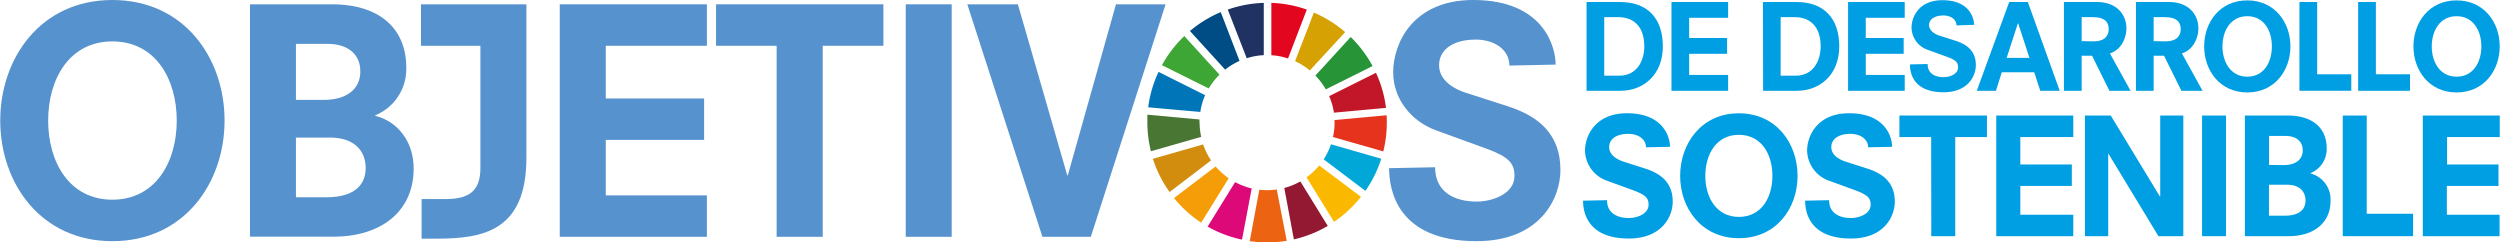<svg xmlns="http://www.w3.org/2000/svg" width="183.99mm" height="17.84mm" viewBox="0 0 521.55 50.58"><defs><style>.cls-1{fill:#5692ce;}.cls-2{fill:#009fe3;}.cls-3{fill:#3ea635;}.cls-4{fill:#d6a102;}.cls-5{fill:#c11728;}.cls-6{fill:#289438;}.cls-7{fill:#4a7634;}.cls-8{fill:#fbb800;}.cls-9{fill:#e6331d;}.cls-10{fill:#f59d08;}.cls-11{fill:#0076b8;}.cls-12{fill:#931831;}.cls-13{fill:#00a7d7;}.cls-14{fill:#ec6411;}.cls-15{fill:#e2061f;}.cls-16{fill:#dd0979;}.cls-17{fill:#1f3262;}.cls-18{fill:#d28d0e;}.cls-19{fill:#004c84;}</style></defs><title>logo-objetivos-desarrollo-sostenible</title><g id="Capa_2" data-name="Capa 2"><g id="Spanish"><path id="_Trazado_compuesto_" data-name="&lt;Trazado compuesto&gt;" class="cls-1" d="M23.4,0c15,0,23.41,12.13,23.41,25.16S38.37,50.32,23.4,50.32,0,38.19,0,25.16,8.44,0,23.4,0Zm0,8.64C14.45,8.64,10,16.45,10,25.16S14.45,41.67,23.4,41.67s13.43-7.8,13.43-16.51S32.36,8.64,23.4,8.64Z"/><path id="_Trazado_compuesto_2" data-name="&lt;Trazado compuesto&gt;" class="cls-1" d="M52.11.9H69.18C79.41.9,84.72,6.19,84.72,14.06a10.44,10.44,0,0,1-6.46,10v.13c4.29,1,8,5,8,11,0,8.91-6.78,14.19-16.69,14.19H52.11ZM67.52,20.84c4.54,0,7.61-2.07,7.61-5.94s-2.94-5.74-6.78-5.74H61.7V20.84ZM68,41.16c6.08,0,8.25-2.71,8.25-6.13,0-3.1-1.92-6.32-7.48-6.32H61.7V41.16Z"/><path id="_Trazado_compuesto_3" data-name="&lt;Trazado compuesto&gt;" class="cls-1" d="M87.79.9h22v32c0,15.35-9.08,16.9-18.8,16.9H87.92V41.54h4.92c4.67,0,7.35-1.41,7.35-6.45V9.55H87.79Z"/><path id="_Trazado_compuesto_4" data-name="&lt;Trazado compuesto&gt;" class="cls-1" d="M116.75.9h30.7V9.55h-21.1v11h20.52v8.64H126.35V40.77h21.1v8.64h-30.7Z"/><path id="_Trazado_compuesto_5" data-name="&lt;Trazado compuesto&gt;" class="cls-1" d="M162,9.55H149.36V.9h34.92V9.55H171.62V49.41H162Z"/><path id="_Trazado_compuesto_6" data-name="&lt;Trazado compuesto&gt;" class="cls-1" d="M188.94.9h9.59V49.41h-9.59Z"/><path id="_Trazado_compuesto_7" data-name="&lt;Trazado compuesto&gt;" class="cls-1" d="M232.81.9h10.35l-15.6,48.51h-10.1L201.79.9h10.55l10.3,35.68h.12Z"/><path id="_Trazado_compuesto_8" data-name="&lt;Trazado compuesto&gt;" class="cls-1" d="M314.9,13.68c0-3.36-3.19-5.42-7-5.42-4.8,0-7.67,2.13-7.67,5.35s3.19,5,5.56,5.74l8.82,2.84c6.4,2.07,10.94,5.81,10.94,13.29,0,5.94-4.22,14.84-17.52,14.84-16.69,0-18.23-10.9-18.23-15.23l9.6-.19c0,5.16,4,7.16,8.69,7.16,3.26,0,7.87-1.61,7.87-5.35,0-2.58-1.09-3.94-5.82-5.68l-10.49-3.81c-5.31-1.93-9-6.64-9-12.12,0-6.2,4.22-15.1,16.69-15.1,14.84,0,17.21,9.93,17.21,13.48Z"/><path id="_Trazado_compuesto_9" data-name="&lt;Trazado compuesto&gt;" class="cls-2" d="M331,.42h7c5.62,0,8.92,3.3,8.92,9.26s-4.09,9.26-8.82,9.26H331Zm6.82,15.37c3.8,0,5.23-3.25,5.23-6.13,0-3.11-1.34-6.09-5.52-6.09h-2.84V15.79Z"/><path id="_Trazado_compuesto_10" data-name="&lt;Trazado compuesto&gt;" class="cls-2" d="M348.72.42h11.82v3.3h-8.13V7.93h7.91v3.3h-7.91v4.41h8.13v3.3H348.72Z"/><path id="_Trazado_compuesto_11" data-name="&lt;Trazado compuesto&gt;" class="cls-2" d="M367.81.42h7c5.61,0,8.92,3.3,8.92,9.26s-4.09,9.26-8.82,9.26h-7.07Zm6.82,15.37c3.79,0,5.22-3.25,5.22-6.13,0-3.11-1.33-6.09-5.52-6.09H371.5V15.79Z"/><path id="_Trazado_compuesto_12" data-name="&lt;Trazado compuesto&gt;" class="cls-2" d="M385.57.42h11.82v3.3h-8.13V7.93h7.91v3.3h-7.91v4.41h8.13v3.3H385.57Z"/><path id="_Trazado_compuesto_13" data-name="&lt;Trazado compuesto&gt;" class="cls-2" d="M408.18,5.3c0-1.28-1.23-2.07-2.71-2.07-1.85,0-3,.81-3,2s1.23,1.9,2.15,2.2l3.39,1.08c2.47.79,4.22,2.22,4.22,5.07,0,2.27-1.63,5.67-6.75,5.67-6.43,0-7-4.16-7-5.81l3.69-.08c0,2,1.55,2.74,3.35,2.74,1.26,0,3-.62,3-2.05,0-1-.42-1.5-2.24-2.17l-4-1.45a5,5,0,0,1-3.47-4.63c0-2.37,1.62-5.76,6.43-5.76,5.71,0,6.62,3.79,6.62,5.14Z"/><path id="_Trazado_compuesto_14" data-name="&lt;Trazado compuesto&gt;" class="cls-2" d="M424.41,15.08h-6.77l-1.21,3.86h-4L419.19.42h3.89l6.65,18.52h-4.06Zm-3.35-10.2H421l-2.34,7.19h4.75Z"/><path id="_Trazado_compuesto_15" data-name="&lt;Trazado compuesto&gt;" class="cls-2" d="M436.48,11.63h-2.17v7.31h-3.7V.42h6.93c3.89,0,6.11,2.44,6.11,5.52,0,1.94-1.06,4.48-3.45,5.2l4.31,7.8H440.1Zm.29-3c2.54,0,3.18-1.35,3.18-2.53,0-1.33-.64-2.52-3.3-2.52h-2.34v5Z"/><path id="_Trazado_compuesto_16" data-name="&lt;Trazado compuesto&gt;" class="cls-2" d="M451.5,11.63h-2.17v7.31h-3.69V.42h6.92c3.89,0,6.11,2.44,6.11,5.52,0,1.94-1.06,4.48-3.45,5.2l4.31,7.8h-4.41Zm.3-3c2.53,0,3.18-1.35,3.18-2.53,0-1.33-.65-2.52-3.31-2.52h-2.34v5Z"/><path id="_Trazado_compuesto_17" data-name="&lt;Trazado compuesto&gt;" class="cls-2" d="M468.87.08c5.76,0,9,4.63,9,9.6s-3.25,9.61-9,9.61-9-4.63-9-9.61S463.1.08,468.87.08Zm0,3.3c-3.45,0-5.18,3-5.18,6.3S465.42,16,468.87,16,474,13,474,9.68,472.32,3.38,468.87,3.38Z"/><path id="_Trazado_compuesto_18" data-name="&lt;Trazado compuesto&gt;" class="cls-2" d="M479.75.42h3.7V15.5h7.12v3.44H479.75Z"/><path id="_Trazado_compuesto_19" data-name="&lt;Trazado compuesto&gt;" class="cls-2" d="M492,.42h3.7V15.5h7.12v3.44H492Z"/><path id="_Trazado_compuesto_20" data-name="&lt;Trazado compuesto&gt;" class="cls-2" d="M512.54.08c5.76,0,9,4.63,9,9.6s-3.25,9.61-9,9.61-9-4.63-9-9.61S506.77.08,512.54.08Zm0,3.3c-3.45,0-5.18,3-5.18,6.3S509.09,16,512.54,16s5.17-3,5.17-6.31S516,3.38,512.54,3.38Z"/><path id="_Trazado_compuesto_21" data-name="&lt;Trazado compuesto&gt;" class="cls-2" d="M343.4,30.74c0-1.74-1.67-2.81-3.68-2.81-2.51,0-4,1.1-4,2.77s1.68,2.58,2.91,3l4.62,1.48c3.35,1.07,5.73,3,5.73,6.89,0,3.08-2.21,7.7-9.17,7.7-8.74,0-9.54-5.66-9.54-7.9l5-.1c0,2.68,2.11,3.72,4.55,3.72,1.71,0,4.12-.84,4.12-2.78,0-1.34-.57-2-3.05-2.95l-5.49-2a6.83,6.83,0,0,1-4.72-6.3c0-3.21,2.21-7.83,8.74-7.83,7.76,0,9,5.16,9,7Z"/><path id="_Trazado_compuesto_22" data-name="&lt;Trazado compuesto&gt;" class="cls-2" d="M362.78,23.64c7.83,0,12.25,6.3,12.25,13.06s-4.42,13-12.25,13-12.25-6.29-12.25-13S354.94,23.64,362.78,23.64Zm0,4.49c-4.69,0-7,4.05-7,8.57s2.34,8.56,7,8.56,7-4,7-8.56S367.46,28.13,362.78,28.13Z"/><path id="_Trazado_compuesto_23" data-name="&lt;Trazado compuesto&gt;" class="cls-2" d="M389.75,30.74c0-1.74-1.67-2.81-3.68-2.81-2.51,0-4,1.1-4,2.77s1.67,2.58,2.91,3l4.62,1.48c3.34,1.07,5.72,3,5.72,6.89,0,3.08-2.21,7.7-9.17,7.7-8.74,0-9.54-5.66-9.54-7.9l5-.1c0,2.68,2.11,3.72,4.55,3.72,1.71,0,4.12-.84,4.12-2.78,0-1.34-.57-2-3.05-2.95l-5.49-2a6.84,6.84,0,0,1-4.72-6.3c0-3.21,2.21-7.83,8.74-7.83,7.77,0,9,5.16,9,7Z"/><path id="_Trazado_compuesto_24" data-name="&lt;Trazado compuesto&gt;" class="cls-2" d="M402.91,28.6h-6.63V24.11h18.27V28.6h-6.62V49.28h-5Z"/><path id="_Trazado_compuesto_25" data-name="&lt;Trazado compuesto&gt;" class="cls-2" d="M416.49,24.11h16.07V28.6H421.51v5.72h10.75V38.8H421.51v6h11.05v4.48H416.49Z"/><path id="_Trazado_compuesto_26" data-name="&lt;Trazado compuesto&gt;" class="cls-2" d="M439.92,32.11h-.07V49.28H435V24.11h5.38L450.63,41h.07V24.11h4.82V49.28h-5.19Z"/><path id="_Trazado_compuesto_27" data-name="&lt;Trazado compuesto&gt;" class="cls-2" d="M459.43,24.11h5V49.28h-5Z"/><path id="_Trazado_compuesto_28" data-name="&lt;Trazado compuesto&gt;" class="cls-2" d="M468.37,24.11h8.94c5.35,0,8.13,2.75,8.13,6.83a5.42,5.42,0,0,1-3.38,5.19v.06a5.61,5.61,0,0,1,4.18,5.73c0,4.62-3.55,7.36-8.73,7.36h-9.14Zm8.07,10.34c2.37,0,4-1.07,4-3.08s-1.54-3-3.55-3h-3.48v6.05ZM476.7,45c3.18,0,4.32-1.41,4.32-3.18,0-1.61-1-3.28-3.91-3.28h-3.72V45Z"/><path id="_Trazado_compuesto_29" data-name="&lt;Trazado compuesto&gt;" class="cls-2" d="M488.79,24.11h5V44.6h9.67v4.68H488.79Z"/><path id="_Trazado_compuesto_30" data-name="&lt;Trazado compuesto&gt;" class="cls-2" d="M505.49,24.11h16.06V28.6h-11v5.72h10.74V38.8H510.51v6h11v4.48H505.49Z"/><g id="_Grupo_" data-name="&lt;Grupo&gt;"><path id="_Trazado_" data-name="&lt;Trazado&gt;" class="cls-3" d="M252.17,18.46a14.55,14.55,0,0,1,2.24-2.88l-7.34-8.06a25.19,25.19,0,0,0-4.67,6.08Z"/><path id="_Trazado_2" data-name="&lt;Trazado&gt;" class="cls-4" d="M270.18,12.77a14,14,0,0,1,3.08,1.93l7.37-8a24.91,24.91,0,0,0-6.53-4.08Z"/><path id="_Trazado_3" data-name="&lt;Trazado&gt;" class="cls-5" d="M287.05,15.19l-9.76,4.87a13.81,13.81,0,0,1,1,3.45l10.86-1a24.55,24.55,0,0,0-2.08-7.3"/><path id="_Trazado_4" data-name="&lt;Trazado&gt;" class="cls-6" d="M276.59,18.65l9.76-4.87a25.3,25.3,0,0,0-4.56-6.06l-7.37,8.05a14.22,14.22,0,0,1,2.17,2.88"/><path id="_Trazado_5" data-name="&lt;Trazado&gt;" class="cls-7" d="M250.23,25.59c0-.22,0-.44,0-.66l-10.87-1c0,.54,0,1.08,0,1.63a25,25,0,0,0,.74,6l10.49-3a14.42,14.42,0,0,1-.33-3"/><path id="_Trazado_6" data-name="&lt;Trazado&gt;" class="cls-8" d="M275.22,34.52A13.91,13.91,0,0,1,272.57,37l5.74,9.29a25.34,25.34,0,0,0,5.62-5.22Z"/><path id="_Trazado_7" data-name="&lt;Trazado&gt;" class="cls-9" d="M278.42,25.59a13.52,13.52,0,0,1-.33,3l10.5,3a24.85,24.85,0,0,0,.73-6c0-.52,0-1-.05-1.54l-10.86,1c0,.17,0,.34,0,.51"/><path id="_Trazado_8" data-name="&lt;Trazado&gt;" class="cls-10" d="M253.6,34.73l-8.68,6.6a25.4,25.4,0,0,0,5.67,5.13l5.74-9.27a14.51,14.51,0,0,1-2.73-2.46"/><path id="_Trazado_9" data-name="&lt;Trazado&gt;" class="cls-11" d="M250.41,23.36a13.87,13.87,0,0,1,1-3.5L241.69,15a24.93,24.93,0,0,0-2.16,7.39Z"/><path id="_Trazado_10" data-name="&lt;Trazado&gt;" class="cls-12" d="M277,47.14l-5.72-9.28a14.19,14.19,0,0,1-3.35,1.36l2,10.73A24.94,24.94,0,0,0,277,47.14"/><path id="_Trazado_11" data-name="&lt;Trazado&gt;" class="cls-13" d="M277.68,30.1a14.34,14.34,0,0,1-1.53,3.15l8.71,6.57a24.75,24.75,0,0,0,3.3-6.7Z"/><path id="_Trazado_12" data-name="&lt;Trazado&gt;" class="cls-14" d="M266.36,39.53a13.7,13.7,0,0,1-2,.15,14.88,14.88,0,0,1-1.64-.09l-2,10.73a26.06,26.06,0,0,0,3.66.26,24.72,24.72,0,0,0,4.06-.33Z"/><path id="_Trazado_13" data-name="&lt;Trazado&gt;" class="cls-15" d="M265.23,11.52a13.76,13.76,0,0,1,3.48.68L272.63,2a24.9,24.9,0,0,0-7.4-1.4Z"/><path id="_Trazado_14" data-name="&lt;Trazado&gt;" class="cls-16" d="M261.13,39.32A14.28,14.28,0,0,1,257.67,38l-5.74,9.28A25.15,25.15,0,0,0,259.11,50Z"/><path id="_Trazado_15" data-name="&lt;Trazado&gt;" class="cls-17" d="M260.09,12.15a13.91,13.91,0,0,1,3.56-.64V.6A25,25,0,0,0,256.14,2Z"/><path id="_Trazado_16" data-name="&lt;Trazado&gt;" class="cls-18" d="M252.65,33.47A13.82,13.82,0,0,1,251,30.14l-10.49,3A24.8,24.8,0,0,0,244,40.07Z"/><path id="_Trazado_17" data-name="&lt;Trazado&gt;" class="cls-19" d="M255.59,14.53a14.48,14.48,0,0,1,3-1.83L254.67,2.53a25,25,0,0,0-6.43,3.94Z"/></g></g></g></svg>